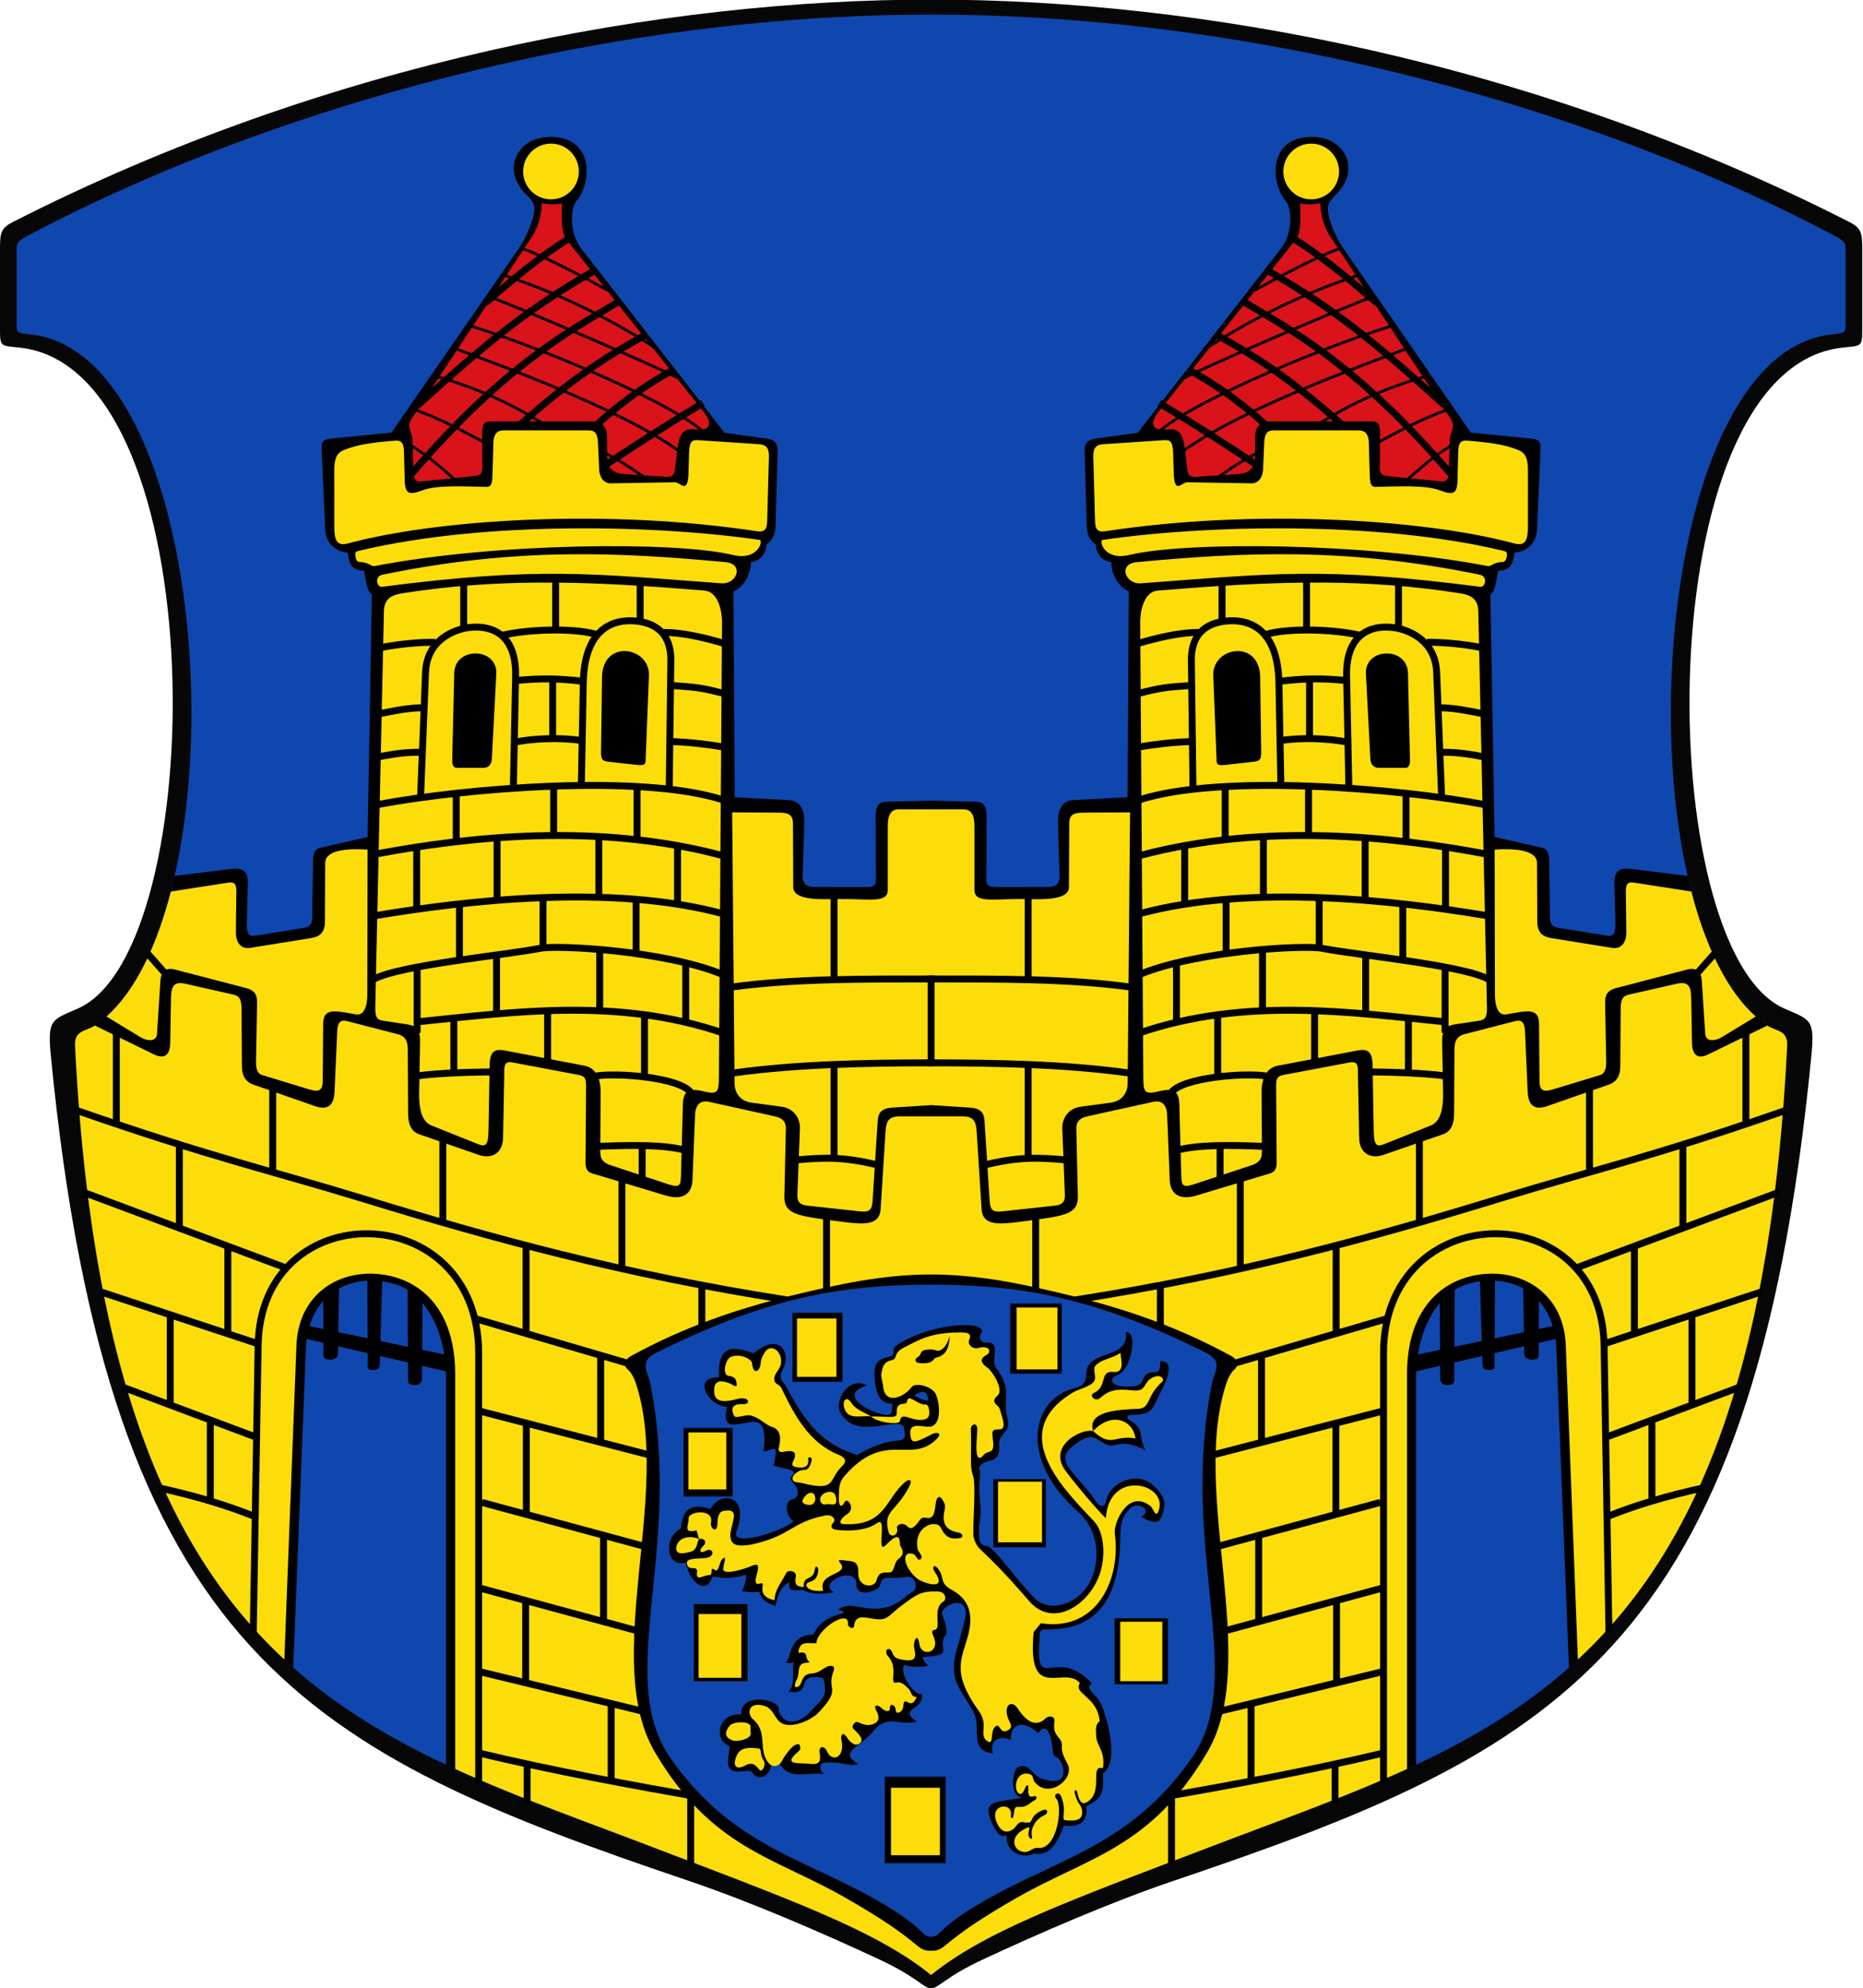 <svg xmlns="http://www.w3.org/2000/svg" width="672" height="717"><path style="fill:#000;fill-opacity:.972;stroke:none;stroke-width:1px;stroke-linecap:butt;stroke-linejoin:miter;stroke-opacity:1" d="M335.86-.148c-96.665 0-217.531 22.282-331.21 80.199C.537 82.147 0 83.753 0 89.31v30.253c0 5.914.813 5.003 7.758 5.87 69.73 8.697 68.16 217.035 20.412 238.222-9.371 4.159-11.135 3.643-9.842 16.95 21.058 216.618 93.527 251.434 230.203 297.683 22.68 7.674 48.779 19.056 68.45 28.217C331.09 713.077 333.102 717 335.858 717c2.757 0 4.767-3.923 18.877-10.494 19.671-9.161 45.77-20.543 68.45-28.217 136.676-46.249 209.144-81.065 230.203-297.684 1.293-13.306-.47-12.79-9.842-16.949-47.747-21.187-49.319-229.525 20.412-238.222 6.945-.867 7.758.044 7.758-5.87V89.311c0-5.558-.537-7.164-4.65-9.26C553.387 22.134 432.522-.15 335.858-.15Z"/><path style="fill:#0f47af;fill-opacity:1;stroke:none;stroke-width:1px;stroke-linecap:butt;stroke-linejoin:miter;stroke-opacity:1" d="M335.86 5.265C214.5 5.265 93.613 40.608 9.854 85.083c-2.51 1.334-3.85 2.234-3.85 4.248v25.903c0 4.68-.412 4.828 4.64 5.316 68.432 6.612 77.285 213.296 23.584 249.272-3.163 2.118-7.44 1.588-7.153 7.345 11.268 225.885 100.96 247.978 205.817 287.97 52.616 20.069 83.311 31.103 102.966 47.079 19.655-15.976 50.353-27.01 102.97-47.078 104.856-39.993 194.548-62.086 205.816-287.97.287-5.758-3.99-5.228-7.153-7.346-53.7-35.976-44.849-242.66 23.584-249.272 5.052-.488 4.639-.636 4.639-5.316V89.33c0-2.014-1.338-2.914-3.85-4.248C578.106 40.608 457.22 5.265 335.86 5.265z"/><path style="fill:#000;fill-opacity:1;stroke:none;stroke-width:1px;stroke-linecap:butt;stroke-linejoin:miter;stroke-opacity:1" d="M198.59 49.367c-10.01-.025-14.7 7.691-12.899 13.982 1.614 5.636 5.2 7.146 6.618 9.815 1.837 3.457-2.542 12.712-5.336 16.668l-45.782 66.18-22.02 2.181c-3.388.336-3.253 1.768-3.08 5.647l1.243 27.69c.543 4.736 4.07 7.518 8.088 7.753.587 3.85 1.071 6.368 5.9 6.523.628 3.417 1.166 7.732 2.805 8.555l-1.523 87.47-17.08 3.87c-1.823.413-2.558 1.905-2.594 4.24l-.328 21.28c-.042 2.658-1.502 3.15-3.235 3.427l-17.275 2.766c-1.742.279-3.189.024-3.07-4.559l.365-14.13c.074-2.889-.319-6.082-5.887-5.395l-20.514 2.53c-5.63 24.89-15.196 44.876-28.76 53.962-3.162 2.119-7.439 1.589-7.152 7.346 11.268 225.885 100.96 247.977 205.817 287.97 52.616 20.068 83.311 31.102 102.966 47.079l.004-423.495-15.529.38c-2.418.058-4.52.057-4.488 5.913l.119 22.418c.01 2.037-1.172 2.45-3.828 2.446l-17.186-.022c-2.269 0-5.542.262-5.414-4.039l.569-19.002c.127-4.266-1.1-8.05-5.672-8.295l-19.422-1.04-.445-74.21c4.241-1.837 6.417-7.122 6.265-10.478 3.448-.724 5.334-2.738 5.674-6.469 1.66-1.172 3.119-2.776 3.238-7.004l.74-26.156c.125-4.387-1.808-4.715-5.378-5.203l-13.752-1.883-51.801-66.613c-4.077-5.243-3.956-14.107-1.666-16.86 5.775-6.943 6.326-23.199-9.295-23.238zM335.86 288.722l.002 423.495c19.655-15.977 50.35-27.01 102.967-47.079 104.857-39.993 194.55-62.085 205.817-287.97.287-5.757-3.99-5.227-7.153-7.346-13.563-9.086-23.13-29.071-28.76-53.963l-20.511-2.53c-5.568-.686-5.964 2.507-5.889 5.395l.367 14.131c.119 4.583-1.328 4.838-3.07 4.559l-17.275-2.766c-1.733-.277-3.194-.769-3.235-3.428l-.33-21.279c-.036-2.335-.769-3.827-2.592-4.24l-17.08-3.87-1.523-87.47c1.64-.823 2.175-5.138 2.803-8.555 4.828-.155 5.313-2.673 5.9-6.523 4.019-.235 7.547-3.017 8.09-7.754l1.242-27.69c.174-3.878.309-5.31-3.08-5.646l-22.022-2.182-45.78-66.18c-2.795-3.955-7.173-13.21-5.335-16.667 1.418-2.669 5.001-4.179 6.615-9.815 1.802-6.29-2.888-14.007-12.898-13.982-15.62.04-15.068 16.295-9.293 23.238 2.29 2.753 2.409 11.617-1.668 16.86l-51.8 66.613-13.753 1.883c-3.57.488-5.503.816-5.379 5.203l.74 26.156c.12 4.228 1.578 5.832 3.239 7.004.34 3.731 2.226 5.745 5.674 6.469-.152 3.356 2.024 8.641 6.265 10.478l-.443 74.21-19.424 1.04c-4.572.246-5.797 4.029-5.67 8.295l.569 19.002c.128 4.3-3.145 4.04-5.414 4.04l-17.186.02c-2.656.004-3.839-.408-3.828-2.445l.119-22.418c.031-5.856-2.07-5.855-4.488-5.914z"/><path style="fill:#fcdd09;fill-opacity:1;stroke:none;stroke-width:1px;stroke-linecap:butt;stroke-linejoin:miter;stroke-opacity:1" d="M324.124 291.843c-3.942 0-3.895 4.371-3.895 6.902v22.125c0 4.947-6.585 3.226-17.3 3.33-5.9.058-16.756.833-16.801-4.285l-.098-22.877c-.012-2.765-1.023-3.968-4.838-3.992l-17.093-.105.87 97.761c.038 4.24 2.93 6.5 5.962 6.909l11.03 1.486c4.468.602 6.715 4.311 6.579 7.853l-.887 23.012c-.078 2.035-.345 4.376 3.469 4.791l19.355 2.11c3.385.368 4.085-.976 4.252-3.594l1.866-29.086c.2-3.12 1.537-4.54 5.447-4.787l13.818-.873 13.817.873c3.91.247 5.249 1.666 5.449 4.787l1.863 29.086c.168 2.618.867 3.962 4.252 3.594l19.358-2.11c3.813-.415 3.545-2.756 3.466-4.79l-.886-23.013c-.137-3.542 2.11-7.251 6.578-7.853l11.031-1.486c3.031-.409 5.923-2.67 5.96-6.909l.872-97.761-17.094.105c-3.814.024-4.826 1.227-4.838 3.992l-.097 22.877c-.046 5.118-10.9 4.343-16.801 4.285-10.716-.104-17.299 1.617-17.299-3.33v-22.125c0-2.53.048-6.902-3.894-6.902H335.86zM38.41 366.57l12.078 7.339c3.104 1.886 5.965 1.482 6.123-.936l1.265-19.388c.22-3.373 2.088-4.78 5.172-3.977l25.742 6.703c3.532.92 3.994 2.967 3.95 5.39l-.387 21.01c-.041 2.24.304 4.387 2.22 4.97l17.23 5.238c3.466 1.053 4.576.017 4.601-3.04l.168-20.769c.05-6.178 5.138-4.38 11.847-3.316 3.52.558 4.057-4.43 4.063-6.971l.11-52.45c-5.987-.368-15.258-.293-15.284 4.834l-.105 21.21c-.021 4.13-2.15 5.405-5.131 5.885l-21.77 3.503c-3.22.519-5.267-1.618-5.219-5.822l.168-14.539c.033-2.812-.885-3.47-2.71-3.187l-20.909 3.236c-5.096 19.703-12.828 35.816-23.223 45.076z"/><path style="fill:#0f47af;fill-opacity:1;stroke:none;stroke-width:1px;stroke-linecap:butt;stroke-linejoin:miter;stroke-opacity:1" d="M160.906 636.362V496.876c0-16.419-7.128-30.657-19.017-33.978-14.903-4.162-30.759 3.228-31.563 23.548l-4.551 114.89c16.603 14.684 35.186 25.648 55.13 35.026z"/><path style="fill:#000;fill-opacity:1;stroke:none;stroke-width:1px;stroke-linecap:butt;stroke-linejoin:miter;stroke-opacity:1" d="m137.915 460.954-5.43.209.118 21.447-10.572-2.223.265-17.52-5.703 4.446.057 11.946-6.242-1.313-.87 4.639 7.135 1.658.018 3.947c.007 1.42.1 2.137 2.61 2.078 1.294-.03 2.589-.693 2.609-1.98l.043-2.818 10.677 2.482.022 3.793c.008 1.419-.308 2.408 2.199 2.283 1.978-.098 2.092-.969 2.13-2.256l.085-2.789 10.084 2.344.035 6.166c.008 1.419.39 1.92 2.512 1.98 1.537.044 2.505-.984 2.513-2.271l.032-4.691 9.683 2.251v-5.992l-9.644-2.027.123-18.633-5.412-4.35.125 21.899-9.887-2.078z"/><path style="fill:none;stroke:#000;stroke-width:2.5;stroke-linecap:square;stroke-linejoin:miter;stroke-miterlimit:4;stroke-dasharray:none;stroke-opacity:1" d="M335.86 383.266c-23.464.016-48.158.49-70.66 3.575M335.86 353.025c-23.464.016-49.22-.187-71.723 2.898"/><path style="fill:none;stroke:#000;stroke-width:2.5;stroke-linecap:butt;stroke-linejoin:miter;stroke-miterlimit:4;stroke-dasharray:none;stroke-opacity:1" d="M335.86 353.025v30.241M300.85 322.407v30.545M300.85 383.882v34.121M287.382 418.262c9.92-.872 16.964-1.223 29.962 2.03M53.188 343.79l6.67 7.538"/><path style="fill:#fcdd09;fill-opacity:1;stroke:none;stroke-width:1px;stroke-linecap:butt;stroke-linejoin:miter;stroke-opacity:1" d="m633.31 366.57-12.079 7.339c-3.104 1.886-5.965 1.482-6.123-.936l-1.265-19.388c-.22-3.373-2.088-4.78-5.172-3.977l-25.743 6.703c-3.53.92-3.993 2.967-3.949 5.39l.387 21.01c.041 2.24-.305 4.387-2.22 4.97l-17.231 5.238c-3.466 1.053-4.576.017-4.6-3.04l-.168-20.769c-.05-6.178-5.138-4.38-11.847-3.316-3.521.558-4.058-4.43-4.063-6.971l-.11-52.45c5.987-.368 15.258-.293 15.284 4.834l.105 21.21c.02 4.13 2.15 5.405 5.131 5.885l21.77 3.503c3.22.519 5.267-1.618 5.219-5.822l-.168-14.539c-.033-2.812.885-3.47 2.71-3.187l20.909 3.236c5.095 19.703 12.827 35.816 23.222 45.076z"/><path style="fill:none;stroke:#000;stroke-width:2.5;stroke-linecap:square;stroke-linejoin:miter;stroke-miterlimit:4;stroke-dasharray:none;stroke-opacity:1" d="M335.86 383.266c23.462.016 48.156.49 70.658 3.575M335.86 353.025c23.462.016 49.22-.187 71.722 2.898"/><path style="fill:none;stroke:#000;stroke-width:2.5;stroke-linecap:butt;stroke-linejoin:miter;stroke-miterlimit:4;stroke-dasharray:none;stroke-opacity:1" d="M370.869 322.407v30.545M370.869 383.882v34.121M384.337 418.262c-9.921-.872-16.965-1.223-29.963 2.03M618.53 343.79l-6.669 7.538"/><path style="fill:#0f47af;fill-opacity:1;stroke:none;stroke-width:1px;stroke-linecap:butt;stroke-linejoin:miter;stroke-opacity:1" d="M510.813 636.362V496.876c0-16.419 7.128-30.657 19.017-33.978 14.902-4.162 30.758 3.228 31.563 23.548l4.551 114.89c-16.603 14.684-35.186 25.648-55.13 35.026z"/><path style="fill:#000;fill-opacity:1;stroke:none;stroke-width:1px;stroke-linecap:butt;stroke-linejoin:miter;stroke-opacity:1" d="m533.803 460.954 5.43.209-.117 21.447 10.572-2.223-.266-17.52 5.704 4.446-.057 11.946 6.242-1.313.869 4.639-7.135 1.658-.018 3.947c-.01 1.42-.1 2.137-2.61 2.078-1.294-.03-2.589-.693-2.609-1.98l-.043-2.818-10.677 2.482-.022 3.793c-.01 1.419.308 2.408-2.2 2.283-1.978-.098-2.091-.969-2.13-2.256l-.084-2.789-10.084 2.344-.035 6.166c-.01 1.419-.39 1.92-2.512 1.98-1.537.044-2.505-.984-2.514-2.271l-.03-4.691-9.684 2.251v-5.992l9.644-2.027-.123-18.633 5.412-4.35-.125 21.899 9.887-2.078z"/><path style="fill:#fcdd09;fill-opacity:1;stroke:none;stroke-width:1px;stroke-linecap:butt;stroke-linejoin:miter;stroke-opacity:1" d="M65.197 354.52c-3.512-.099-3.473 2.95-3.545 7.086l-.25 14.418c-.055 3.157-1.13 6.51-5.924 4.17l-21.25-10.373c-3.163 2.119-7.44 1.589-7.152 7.346 6.015 120.595 34.387 183.096 75.482 221.254l4.375-113.391c.745-17.737 14.365-26.75 28.955-25.643 15.231 1.156 28.3 12.24 28.3 36.122v142.386c21.61 9.906 44.759 18.11 68.704 27.242 52.616 20.069 83.312 31.102 102.967 47.079 19.655-15.977 50.35-27.01 102.967-47.079 23.945-9.132 47.095-17.336 68.705-27.242V495.51c0-23.882 13.068-34.966 28.299-36.122 14.59-1.106 28.21 7.906 28.955 25.643l4.375 113.39c41.095-38.157 69.467-100.658 75.482-221.253.287-5.757-3.99-5.227-7.152-7.346l-21.25 10.373c-4.794 2.34-5.869-1.013-5.924-4.17l-.25-14.418c-.072-4.135-.033-7.185-3.545-7.086a9.088 9.088 0 0 0-1.732.24l-17.063 3.86c-2.378.538-3.106 1.523-3.133 5.572l-.136 20.16c-.018 2.674-.633 5.55-4.2 6.793l-22.13 7.719c-5.24 1.828-6.894-1.005-7.078-5.135l-.971-21.761c-.154-3.464-1.263-4.34-3.682-3.715l-17.96 4.64c-2.433.629-3.78 1.853-3.802 5.68l-.127 22.852c-.026 4.783-1.614 6.776-4.1 7.636l-21.386 7.403c-4.797 1.66-8.657-.732-8.762-6.17l-.433-22.479c-.056-2.87.394-5.325-3.03-4.68l-23.267 4.39c-2.543.479-3.235 1.006-3.213 4.103l.191 27.336c.027 3.857-1.626 3.945-4.062 4.677l-24.72 7.43c-6.717 2.019-9.608-.888-9.796-5.621l-.93-23.436c-.173-4.39-2.697-5.2-4.894-4.716l-23.68 5.22c-3.73.823-4.22 2.588-4.17 4.819l.534 23.937c.141 6.347-4.073 7.107-17.38 8.854-10.12 1.328-16.916 2.545-17.343-4.172l-1.633-25.678c-.318-5.002-.229-7.682-5.297-7.717h-22.554c-5.068.035-4.98 2.715-5.297 7.717l-1.633 25.678c-.427 6.717-7.223 5.5-17.344 4.172-13.305-1.747-17.52-2.507-17.379-8.854l.534-23.937c.05-2.23-.44-3.996-4.17-4.819l-23.68-5.22c-2.197-.485-4.72.326-4.895 4.716l-.93 23.436c-.187 4.733-3.078 7.64-9.794 5.621l-24.72-7.43c-2.436-.732-4.09-.82-4.063-4.677l.191-27.336c.022-3.097-.67-3.624-3.213-4.104l-23.267-4.388c-3.424-.646-2.974 1.81-3.03 4.68l-.433 22.478c-.105 5.438-3.965 7.83-8.762 6.17l-21.387-7.403c-2.485-.86-4.073-2.853-4.1-7.636l-.126-22.852c-.021-3.827-1.369-5.051-3.801-5.68l-17.961-4.64c-2.419-.625-3.527.251-3.682 3.715l-.97 21.761c-.184 4.13-1.838 6.963-7.079 5.135l-22.13-7.719c-3.567-1.244-4.181-4.119-4.2-6.793l-.136-20.16c-.027-4.049-.755-5.034-3.133-5.572l-17.063-3.86a9.088 9.088 0 0 0-1.732-.24z"/><path style="fill:none;stroke:#000;stroke-width:2.5;stroke-linecap:butt;stroke-linejoin:miter;stroke-miterlimit:4;stroke-dasharray:none;stroke-opacity:1" d="M27.497 400.374c48.263 16.857 70.682 21.84 102.847 31.701 47.748 14.64 94.078 27.382 153.461 36.688M29.968 429.908l73.577 27.45M36.08 465.767l56.543 18.654M91.673 517.995l-47.432-17.77M91.468 546.7c-10.165-4.058-21.184-7.324-34.241-10.183M171.568 475.553l71.489 20.913M172.886 508.82l74.633 19.274M173.823 541.78l68.208 18.452M173.517 572.791l69.028 18.727M173.277 602.88l73.812 17.906M172.593 632.131c26.582 6.36 54.402 11.483 82.424 16.403M82.185 449.336v31.606M64.69 412.8v30.108M61.41 473.943v32.572M75.854 512.089v29.19M41.958 372.395v32.842M98.37 392.222v30.108M159.736 410.394V440.5M224.33 424.823v32.432M298.14 439.239v30.108M189.76 449.167v31.557M253.166 463.278v30.108M216.676 488.589v31.475M189.857 513.055v32.718M217.7 553.587v31.268M189.61 576.822v30.108M220.448 614.445v27.853M249.14 647.422v24.889M190.147 635.903v14.353"/><path style="fill:none;stroke:#000;stroke-width:2.5;stroke-linecap:butt;stroke-linejoin:miter;stroke-miterlimit:4;stroke-dasharray:none;stroke-opacity:1" d="m91.36 588.429 1.75-103.267c.925-54.587 79.551-53.69 79.551 2.83v155.407M644.22 400.374c-48.262 16.857-70.682 21.84-102.846 31.701-47.749 14.64-94.08 27.382-153.462 36.688M641.75 429.908l-73.578 27.45M635.637 465.767l-56.543 18.654M580.045 517.995l47.43-17.77M580.25 546.7c10.164-4.058 21.183-7.324 34.24-10.183M500.15 475.553l-71.49 20.913M498.831 508.82 424.2 528.095M497.894 541.78l-68.208 18.452M498.2 572.791l-69.028 18.727M498.44 602.88l-73.812 17.906M499.124 632.131c-26.582 6.36-54.402 11.483-82.424 16.403M589.533 449.336v31.606M607.027 412.8v30.108M610.308 473.943v32.572M595.864 512.089v29.19M629.76 372.395v32.842M573.347 392.222v30.108M511.982 410.394V440.5M447.387 424.823v32.432M373.578 439.239v30.108M481.957 449.167v31.557M418.551 463.278v30.108M455.042 488.589v31.475M481.86 513.055v32.718M454.017 553.587v31.268M482.106 576.822v30.108M451.269 614.445v27.853M422.578 647.422v24.889M481.57 635.903v14.353"/><path style="fill:none;stroke:#000;stroke-width:2.5;stroke-linecap:butt;stroke-linejoin:miter;stroke-miterlimit:4;stroke-dasharray:none;stroke-opacity:1" d="m580.357 588.429-1.75-103.267c-.925-54.587-79.551-53.69-79.551 2.83v155.407"/><path style="fill:#fcdd09;fill-opacity:1;stroke:none;stroke-width:1px;stroke-linecap:butt;stroke-linejoin:miter;stroke-opacity:1" d="M193.995 210.084c-15.932.117-32.23 1.193-49.092 3.898-3.44.552-6.323 1.8-6.424 6.424l-3.111 142.754c-.085 3.908.823 4.618 2.763 4.912l6.38.967c4.485.68 7.112.579 7.003 6.719l-.322 18.244c-.127 7.163 1.478 10.68 4.51 11.893l15.72 6.287c3.208 1.283 4.674 1.988 4.784-4.373l.41-23.786c.111-6.452 3.268-5.627 6.97-4.92l27.202 5.194c3.98.76 5.811 4.242 5.878 9.432l-.136 20.64c-.016 2.351-.114 4.553 3.69 5.809l20.913 6.904c4.41 1.456 4.375.038 4.512-3.555l.682-25.355c.13-4.825 2.214-5.92 7.656-4.58 5.214 1.284 5.293-.14 5.33-5.467l1.127-163.373c.035-5.052-1.577-11.405-6.38-11.793-19.704-1.59-39.582-3.025-60.065-2.875zm31.056 24.695c4.517-.113 9.252 3.287 9.031 8.883l-1.162 29.512c-.083 2.11.24 3.048-3.248 2.656l-10.332-1.162c-2.569-.289-2.58-1.353-2.535-4.629l.358-25.848c.089-6.476 3.903-9.312 7.888-9.412zm-61.203 7.948c.226-9.718 15.672-9.274 15.174.265l-1.608 30.747c-.115 2.193-1.461 3.16-3.075 3.16h-9.68c-1.008 0-1.574-1.266-1.547-2.407z"/><path style="fill:none;stroke:#000;stroke-width:2.5;stroke-linecap:butt;stroke-linejoin:miter;stroke-miterlimit:4;stroke-dasharray:none;stroke-opacity:1" d="M136.019 307.888c32.693-6.08 79.055-11.398 124.323.566M135.144 330.229c32.983-5.5 85.048-11.591 125.387-.787M134.812 353.102c9.475-5.115 48.463-8.8 59.837-11.107 6.466-1.31 44.753.785 65.66 9.26M150.555 368.48c33.756-3.373 71.903-9.078 110.309 4.046M136.518 290.083c30.796-5.774 94.542-11.194 124.249-1.646M136.25 272.986c7.08-1.4 10.94-1.773 16.013-1.699M136.6 257.42c7.08-1.4 11.487-2.252 16.56-2.178M137.397 233.518c7.08-1.399 14.516-1.966 19.59-1.892M150.507 387.99c7.564-1.11 22.539-1.484 27.612-1.41M214.582 388.095c7.08-1.4 30.896.277 34.808 6.092M215.625 413.387c12.958-.511 24.13-.611 31.733 1.445M241.715 267.397c7.627.242 13.263 1.03 19.362 1.992M242.377 247.212c8.627.582 10.94.837 18.623 2.844M238.776 228.1c7.148-.238 16.27 2.122 22.369 3.905M185.448 267.655c7.08-1.4 16.352-1.773 24.277-.636M186.219 245.39c8.925-.852 15.245-.747 23.872.284M181.165 229.095c9.206-2.172 25.598-2.765 33.91-.323M195.874 341.763v-18.231M229.446 343.795v-19.599M165.718 346.035v-20.02M150.303 327.734V305.4M179.298 324.529v-22.581M215.998 323.47v-21.923M244.395 326.172v-21.373M150.47 372.448v-23.904M179.105 365.559v-21.18M216.324 364.64v-22.196M247.353 368.467v-21.239M232.481 388.238V365.7M197.53 382.683v-18.232M163.698 386.715v-19.872M231.633 425.057v-12.08M164.558 303.458v-17.555M199.716 301.216v-17.822M229.788 302.856v-19.325M199.354 266.343v-21.808M200.42 227.148V209.6M167.264 226.569v-16.25M230.911 224.448v-14.404"/><path style="fill:none;stroke:#000;stroke-width:2.5;stroke-linecap:butt;stroke-linejoin:miter;stroke-miterlimit:4;stroke-dasharray:none;stroke-opacity:1" d="m151.703 287.51 1.801-45.061c.466-11.656 10.264-15.535 15.873-16.181 7.702-.888 16.928 2.155 16.612 17.586l-.817 39.959M209.696 283.161l.705-36.95c.373-19.534 10.711-22.586 17.465-22.36 7.158.24 14.254 3.42 14.115 14.427l-.583 46.079"/><path style="fill:#fcdd09;fill-opacity:1;stroke:none;stroke-width:1px;stroke-linecap:butt;stroke-linejoin:miter;stroke-opacity:1" d="M137.9 207.262c-2.888.597-2.023 4.591-.115 4.344 56.665-7.321 75.27-4.748 122.364-1.256 5.703.423 8.397-7 1.547-7.636-37.545-3.486-74.974-5.545-123.796 4.548z"/><path style="fill:#fcdd09;fill-opacity:1;stroke:none;stroke-width:1px;stroke-linecap:butt;stroke-linejoin:miter;stroke-opacity:1" d="M129.868 198.536c-1.035.247-1.85.338-1.72 1.607.14 1.383.558 2.445 1.406 2.479 3.748.15 4.27 1.758 5.508 1.518 43.78-8.484 108.847-8.964 129.282-4.02 9.092 2.199 11.077-5.217 9.627-5.428-36.903-5.383-98.932-6.93-144.103 3.844z"/><path style="fill:#fcdd09;fill-opacity:1;stroke:none;stroke-width:1px;stroke-linecap:butt;stroke-linejoin:miter;stroke-opacity:1" d="M120.58 189.956c0 4.914.94 7.094 5.026 5.992 32.61-8.792 93.912-12.546 147.376-4.383 3.546.541 3.687-1.537 3.759-4.17l.613-22.57c.077-2.82-.667-4.452-3.48-4.639l-21.844-1.45c-2.215-.146-3.354.118-3.48 4.64l-.193 6.96c-.23 8.323-2.847 3.54-4.929 3.575l-23.197.387c-2.313.039-3.981-2.045-4.108-4.978l-.414-9.604c-.143-3.31-1.092-4.51-3.28-4.51h-30.892c-2.382 0-3.482 1.646-3.554 4.168l-.342 11.824c-.078 2.704-.26 4.41-2.119 4.374-7.874-.152-17.86-.751-23.1 1.23-4.738 1.792-6.176 1.35-6.425-3.007l-.273-10.525c-.072-2.763-.369-4.594-3.144-4.374-7.613.603-13.567 1.321-18.59 3.417-1.71.714-3.419 1.95-3.417 7.108zM477.724 210.084c15.931.117 32.229 1.193 49.092 3.898 3.44.552 6.323 1.8 6.424 6.424l3.111 142.754c.085 3.908-.823 4.618-2.764 4.912l-6.379.967c-4.485.68-7.112.579-7.003 6.719l.322 18.244c.127 7.163-1.478 10.68-4.51 11.893l-15.72 6.287c-3.208 1.283-4.674 1.988-4.784-4.373l-.41-23.786c-.111-6.452-3.269-5.627-6.97-4.92l-27.202 5.194c-3.98.76-5.811 4.242-5.879 9.432l.137 20.64c.016 2.351.114 4.553-3.69 5.809l-20.914 6.904c-4.41 1.456-4.375.038-4.511-3.555l-.682-25.355c-.13-4.825-2.214-5.92-7.656-4.58-5.214 1.284-5.294-.14-5.33-5.467l-1.127-163.373c-.035-5.052 1.576-11.405 6.38-11.793 19.704-1.59 39.582-3.025 60.065-2.875zm-31.057 24.695c-4.516-.113-9.251 3.287-9.03 8.883l1.161 29.512c.083 2.11-.239 3.048 3.248 2.656l10.332-1.162c2.57-.289 2.58-1.353 2.536-4.629l-.358-25.848c-.089-6.476-3.904-9.312-7.889-9.412zm61.203 7.948c-.225-9.718-15.672-9.274-15.173.265l1.608 30.747c.114 2.193 1.461 3.16 3.075 3.16h9.68c1.007 0 1.573-1.266 1.547-2.407z"/><path style="fill:none;stroke:#000;stroke-width:2.5;stroke-linecap:butt;stroke-linejoin:miter;stroke-miterlimit:4;stroke-dasharray:none;stroke-opacity:1" d="M535.7 307.888c-32.693-6.08-79.055-11.398-124.324.566M536.575 330.229c-32.983-5.5-85.048-11.591-125.387-.787M536.906 353.102c-9.474-5.115-48.462-8.8-59.836-11.107-6.466-1.31-44.753.785-65.66 9.26M521.164 368.48c-33.756-3.373-71.903-9.078-110.309 4.046M535.201 290.083c-30.796-5.774-94.542-11.194-124.25-1.646M535.469 272.986c-7.08-1.4-10.94-1.773-16.013-1.699M535.118 257.42c-7.08-1.4-11.486-2.252-16.56-2.178M534.321 233.518c-7.08-1.399-14.516-1.966-19.589-1.892M521.212 387.99c-7.564-1.11-22.539-1.484-27.612-1.41M457.137 388.095c-7.08-1.4-30.897.277-34.808 6.092M456.094 413.387c-12.958-.511-24.13-.611-31.733 1.445M430.004 267.397c-7.627.242-13.264 1.03-19.362 1.992M429.342 247.212c-8.627.582-10.94.837-18.623 2.844M432.943 228.1c-7.149-.238-16.27 2.122-22.37 3.905M486.271 267.655c-7.08-1.4-16.352-1.773-24.277-.636M485.5 245.39c-8.926-.852-15.246-.747-23.873.284M490.554 229.095c-9.207-2.172-25.599-2.765-33.91-.323M475.845 341.763v-18.231M442.272 343.795v-19.599M506 346.035v-20.02M521.416 327.734V305.4M492.42 324.529v-22.581M455.721 323.47v-21.923M427.324 326.172v-21.373M521.249 372.448v-23.904M492.614 365.559v-21.18M455.395 364.64v-22.196M424.366 368.467v-21.239M439.238 388.238V365.7M474.19 382.683v-18.232M508.02 386.715v-19.872M440.085 425.057v-12.08M507.16 303.458v-17.555M472.002 301.216v-17.822M441.93 302.856v-19.325M472.365 266.343v-21.808M471.3 227.148V209.6M504.454 226.569v-16.25M440.807 224.448v-14.404"/><path style="fill:none;stroke:#000;stroke-width:2.5;stroke-linecap:butt;stroke-linejoin:miter;stroke-miterlimit:4;stroke-dasharray:none;stroke-opacity:1" d="m520.016 287.51-1.802-45.061c-.465-11.656-10.263-15.535-15.872-16.181-7.702-.888-16.928 2.155-16.613 17.586l.818 39.959M462.023 283.161l-.706-36.95c-.373-19.534-10.71-22.586-17.464-22.36-7.158.24-14.254 3.42-14.115 14.427l.582 46.079"/><path style="fill:#fcdd09;fill-opacity:1;stroke:none;stroke-width:1px;stroke-linecap:butt;stroke-linejoin:miter;stroke-opacity:1" d="M533.819 207.262c2.887.597 2.023 4.591.115 4.344-56.665-7.321-75.27-4.748-122.364-1.256-5.703.423-8.397-7-1.547-7.636 37.544-3.486 74.974-5.545 123.796 4.548z"/><path style="fill:#fcdd09;fill-opacity:1;stroke:none;stroke-width:1px;stroke-linecap:butt;stroke-linejoin:miter;stroke-opacity:1" d="M541.851 198.536c1.035.247 1.849.338 1.72 1.607-.14 1.383-.558 2.445-1.406 2.479-3.748.15-4.27 1.758-5.508 1.518-43.781-8.484-108.847-8.964-129.282-4.02-9.093 2.199-11.077-5.217-9.627-5.428 36.903-5.383 98.932-6.93 144.103 3.844z"/><path style="fill:#fcdd09;fill-opacity:1;stroke:none;stroke-width:1px;stroke-linecap:butt;stroke-linejoin:miter;stroke-opacity:1" d="M551.138 189.956c0 4.914-.94 7.094-5.026 5.992-32.61-8.792-93.911-12.546-147.375-4.383-3.546.541-3.688-1.537-3.76-4.17l-.612-22.57c-.077-2.82.666-4.452 3.48-4.639l21.843-1.45c2.216-.146 3.354.118 3.48 4.64l.193 6.96c.232 8.323 2.848 3.54 4.93 3.575l23.197.387c2.313.039 3.981-2.045 4.108-4.978l.414-9.604c.142-3.31 1.091-4.51 3.28-4.51h30.892c2.382 0 3.481 1.646 3.554 4.168l.342 11.824c.078 2.704.26 4.41 2.119 4.374 7.874-.152 17.86-.751 23.1 1.23 4.738 1.792 6.175 1.35 6.425-3.007l.273-10.525c.072-2.763.369-4.594 3.144-4.374 7.613.603 13.567 1.321 18.59 3.417 1.71.714 3.419 1.95 3.417 7.108z"/><path style="fill:#da121a;fill-opacity:1;stroke:none;stroke-width:1px;stroke-linecap:butt;stroke-linejoin:miter;stroke-opacity:1" d="M202.752 73.347c-2.444.486-4.82.471-7.264-.117-.188 4.838-1.526 8.998-3.669 12.236l-43.302 65.425c-2.087 3.169.174 5.368.23 7.106l.409 12.521c.093 2.867 1.312 3.235 2.707 3.094l19.139-1.933c1.65-.167 3.008-.492 2.99-2.913l-.092-12.359c-.028-3.8.884-4.445 3.094-4.445h36.728c2.884 0 5.18 1.298 5.219 5.412l.068 7.076c.04 4.116 1.797 6.193 6.031 6.479l14.004.943c3.577.472 4.163-.488 4.447-2.9l.774-6.573c.736-6.261 2.282-8.089 6.572-7.539 5.365.688 6.253-2.218 3.092-6.185L204.6 86.768c-2.155-2.703-2.094-6.73-1.85-13.421z"/><circle style="fill:#fcdd09;fill-opacity:1;stroke:none;stroke-width:2.5;stroke-linecap:square;stroke-miterlimit:4;stroke-dasharray:none" cx="198.751" cy="61.838" r="10.047"/><path style="fill:none;stroke:#000;stroke-width:1px;stroke-linecap:butt;stroke-linejoin:miter;stroke-opacity:1" d="M174.77 159.597c-7.821-4.208-16.408-8.807-25.516-11.985M196.675 153.234c-10.625-6.624-22.015-12.48-38.855-17.398M164.296 173.144c-5.792-4.98-8.967-8.227-16.722-12.855M244.921 162.633c-21.336-15.36-65.329-31.123-80.432-36.85M253.643 155.67c-9.872-9.128-51.538-27.944-83.747-38.093M245.031 136.533c-7.821-4.207-58.92-26.166-68.027-29.344M235.736 125.051c-23.95-15.416-44.293-22.476-53.401-25.654M219.47 104.821c-7.821-4.207-22.15-12.087-31.257-15.265"/><path style="fill:none;stroke:#000;stroke-width:2.5;stroke-linecap:butt;stroke-linejoin:miter;stroke-miterlimit:4;stroke-dasharray:none;stroke-opacity:1" d="M223.16 108.785c-16.295 9.872-39.963 21.648-74.588 61.964M214.348 97.64c-23.449 13.544-36.682 24.076-64.154 48.928M205.455 85.848c-11.076 6.972-19.28 13.915-30.514 23.496M233.195 120.643c-16.296 8.712-28.655 17.589-45.495 32.388M243.15 133.209c-10.206 5.618-18.454 11.439-27.949 19.956M253.517 145.364c-16.296 9.872-21.1 13.107-34.846 22.108"/><path style="fill:none;stroke:#000;stroke-width:1px;stroke-linecap:butt;stroke-linejoin:miter;stroke-opacity:1" d="M231.93 171.766c-5.471-3.853-10.61-6.978-14.861-8.964"/><path style="fill:#da121a;fill-opacity:1;stroke:none;stroke-width:1px;stroke-linecap:butt;stroke-linejoin:miter;stroke-opacity:1" d="M468.966 73.347c2.444.486 4.82.471 7.264-.117.188 4.838 1.526 8.998 3.669 12.236L523.2 150.89c2.087 3.169-.174 5.368-.23 7.106l-.409 12.521c-.093 2.867-1.312 3.235-2.707 3.094l-19.138-1.933c-1.651-.167-3.009-.492-2.99-2.913l.091-12.359c.028-3.8-.884-4.445-3.093-4.445h-36.729c-2.884 0-5.18 1.298-5.219 5.412l-.068 7.076c-.04 4.116-1.797 6.193-6.031 6.479l-14.004.943c-3.577.472-4.163-.488-4.447-2.9l-.774-6.573c-.736-6.261-2.282-8.089-6.572-7.539-5.365.688-6.253-2.218-3.092-6.185l49.328-61.907c2.155-2.703 2.094-6.73 1.85-13.421z"/><circle style="fill:#fcdd09;fill-opacity:1;stroke:none;stroke-width:2.5;stroke-linecap:square;stroke-miterlimit:4;stroke-dasharray:none" cx="-472.967" cy="61.838" transform="scale(-1 1)" r="10.047"/><path style="fill:none;stroke:#000;stroke-width:1px;stroke-linecap:butt;stroke-linejoin:miter;stroke-opacity:1" d="M496.948 159.597c7.821-4.208 16.409-8.807 25.517-11.985M475.043 153.234c10.625-6.624 22.015-12.48 38.855-17.398M507.423 173.144c5.791-4.98 8.966-8.227 16.72-12.855M426.797 162.633c21.336-15.36 65.329-31.123 80.432-36.85M418.075 155.67c9.872-9.128 51.538-27.944 83.747-38.093M426.687 136.533c7.821-4.207 58.92-26.166 68.027-29.344M435.982 125.051c23.95-15.416 44.293-22.476 53.401-25.654M452.248 104.821c7.821-4.207 22.15-12.087 31.258-15.265"/><path style="fill:none;stroke:#000;stroke-width:2.5;stroke-linecap:butt;stroke-linejoin:miter;stroke-miterlimit:4;stroke-dasharray:none;stroke-opacity:1" d="M448.557 108.785c16.296 9.872 39.964 21.648 74.589 61.964M457.37 97.64c23.449 13.544 36.682 24.076 64.154 48.928M466.263 85.848c11.076 6.972 19.28 13.915 30.514 23.496M438.523 120.643c16.296 8.712 28.655 17.589 45.495 32.388M428.568 133.209c10.206 5.618 18.454 11.439 27.949 19.956M418.2 145.364c16.297 9.872 21.1 13.107 34.848 22.108"/><path style="fill:none;stroke:#000;stroke-width:1px;stroke-linecap:butt;stroke-linejoin:miter;stroke-opacity:1" d="M439.789 171.766c5.47-3.853 10.609-6.978 14.86-8.964"/><path style="fill:#000;fill-opacity:1;stroke:none;stroke-width:1px;stroke-linecap:butt;stroke-linejoin:miter;stroke-opacity:1" d="M335.86 459.585c-17.22 0-33.472 3.513-50.111 7.556-19.562 4.753-38.931 11.26-58.495 22.047-1.426.786-2.599 3.096-.918 4.543 1.316 1.132 2.353 3.114 2.915 4.777 13.356 39.566-12.548 100.214 6.982 133.344 20.359 34.537 42.53 37.605 68.371 52.3 28.871 16.42 25.246 19.315 31.256 19.315 6.01 0 2.385-2.896 31.256-19.314 25.841-14.696 48.012-17.764 68.37-52.301 19.53-33.13-6.373-93.778 6.983-133.344.562-1.663 1.599-3.645 2.914-4.777 1.682-1.447.509-3.757-.918-4.543-19.563-10.787-38.932-17.294-58.494-22.047-16.64-4.043-32.891-7.556-50.111-7.556z"/><path style="fill:#0f47af;fill-opacity:1;stroke:none;stroke-width:1px;stroke-linecap:butt;stroke-linejoin:miter;stroke-opacity:1" d="M335.86 463.257c-34.096 0-60.509 5.344-99.247 24.606-6.328 3.147-2.897 6.81-2.05 11.072 11.986 60.34-13.142 105.87 7.293 135.05 20.701 29.562 44.595 35.286 69.734 48.67 22.703 12.089 20.277 15.786 24.27 15.786 3.991 0 1.564-3.697 24.267-15.785 25.139-13.385 49.033-19.11 69.734-48.67 20.435-29.18-4.693-74.71 7.293-135.05.847-4.263 4.278-7.926-2.05-11.073-38.738-19.262-65.15-24.606-99.245-24.606z"/><path style="fill:#000;fill-opacity:1;stroke:none;stroke-width:1px;stroke-linecap:butt;stroke-linejoin:miter;stroke-opacity:1" d="M284.417 610.091c2.42-2.724 1.28-5.493 1.813-10.752-.84.453-1.76.505-2.781.047 2.165-1.467.922-9.865 10.013-9.967 3.934-9.133 15.766-6.68 8.791-9.027 4.784-3.069 8.167.298 15.127-.385 6.373-.625 8.925-4.44 12.134-6.246 1.653-.93.79-5.75-2.61-5.122-6.134 1.134-8.578-1.283-9.459 3.081-.379 1.877-8.544 4.867-8.518-.375.036-7.334-14.645-.32-8.111 2.802-3.807.76-7.561 1.006-11.112-.79-2.414-.042-5.902 1.142-4.928-2.773-2.974 1.28-4.348 4.515-5.01 8.621-2.167-1.129-4.693-1.182-5.9-5.191-1.957.28-4.042.179-6.257-.315.924-1.693 1.48-3.63 1.631-5.84-10.168 2.918-11.746-.884-12.563 1.427-1.965 5.555-7.802 1.812-9.325-5.812-7.016 1.983-8.296-8.926-1.797-12.268.905-9.34 5.96-8.353 10.72-7.13 3.955-6.708 14.203-5.043 9.394 8.17-2.184 5.998 16.46-.024 20.544-3.615-2.947-2.247-3.306-7.213-.485-7.932 2.579-.657 3.073-3.344-.192-6.663-1.384-1.406 1.66-2.35.661-3.296-1.102-1.043-3.107-1.024-7.199-2.217.632-2.036.809-3.866.786-5.252-.032-1.937-1.911.024-4.396.133.678-4.86.815-10.46-3.182-10.698-5.295-.045-12.232 4.663-9.938-5.478-6.088.399-13.222-10.656-2.943-10.572-.587-12.135 5.506-11.229 12.465-8.63 9.623-8.026 13.657.083 10.662 5.6-1.953 3.598-.063 4.49.861 5.905 5.717 10.565 11.63 20.983 25.904 25.13 4.421-2.58 8.983-4.595 13.918-5.123 4.794-.078 3.015-2.67 2.803-5.219-2.92-3.433-17.442 5.352-22.92-5.167-2.069-3.974 3.148-13.175 9.657-9.571-13.233 4.161 7.296 12.736 8.697 10.214 1.09-1.964-1.11-3.931 3.932-6.167 4.733-2.1 5.877 1.58 9.537 1.427-.542-7.016-6.314-.286-8.807.468-6.227 1.775-9.953.651-10.564-8.899-.346-5.412 1.523-6.358 4.619-7.246 4.144-.686.328-2.48 3.977-4.71 13.525-8.267 33.04-8.428 29.785-3.743-1.075 1.548.014 3.31 1.696 3.194 6.147-.424 1.442 6.203 3.772 9.245 6.198 8.092 2.028 10.817 4.169 18.521 1.232 4.432-3.257 5.21-3.07 8.684.436 8.1-4.026 4.783-6.772 7.924-.976 1.117-.014 1.262-.08 2.896-.058 1.456-.368 2.572-.324 6.43.021 1.92.558 5.02.517 7.526-.038 2.301-.655 4.01-.64 5.807.031 3.798-.209 6.164 2.86 6.344 2.448.144 11.793 13.78 17.61 19.165 5.252 4.863 15.541 1.99 19.775-6.61 3.607-7.324 3.08-18.255-4.504-24.9-21.096-18.484-17.445-40.646-1.043-44.612 3.599-.87 3.863-2.643 4.07-5.658.573-8.403 15.706-4.52 14.18-14.503 4.563-.632 2.11 13.801-3.144 15.583-3.145 1.067-2.118 3.748 2.075 4.023 8.601.563 6.26-2.522 8.514-4.398 2.167-1.805 5.245 1.318 4.994-4.75 5.887-.186 1.932 7.817-.116 11.697-2.665 5.051-2.155 7.707-10.478 7.712-1.515 0-1.64 1.214-.575 1.806 5.914 3.287 2.942 5.583 5.838 10.838-9.305-4.412-10.178-.767-13.515-1.78-3.27-.992-4.875-4.65-9.586-1.774-12.008 7.33-3.177 9.802 5.741 22.69 1.09 1.577 2.73 1.435 3.144-.683 1.303-6.65 9.352-9.428 13.929-7.63 3.536 1.39 7.88 6.156 7.062 9.747-1.037 4.553-1.595 7.5-8.279 3.487 4.482-2.449-1.54-5.849-4.22-2.827-2.056 2.317-3.133 3.863-3.298 8.295-.062 14.926-2.47 35.813-26.988 35.169-2.573-.068-2.083 1.723-2.223 3.673-1.46 20.212 5.825 1.712 18.96 15.834-3.18 1.819 1.889 3.738 3.522 7.985 3.386 8.807 5.452 20.981.458 24.41-.004 6.04.694 8.495-6.03 11.892.538 4.362-1.368 7.944-8.106 6.898-3.254 9.456-7.086 10.912-10.737 10.113-3.377 1.91-10.655.063-9.863-6.896-1.87 2.05-4.207-1.208-5.608-4.634-3.292-8.045 2.126-6.808 11.213-8.625-4.835-.564-3.587-10.123-1.468-11.014 4.058-1.706 5.042 3.02 8.165 4.043 10.407 3.81 8.634-4.432 6.685-6.71-1.185-1.386-2.163-1.047-2.29-2.455-.787-8.759-2.97-10.682-5.351-7.1-4.518-4.404-10.205-4.242-9.842 2.46-5.36-2.258-7.572 1.169-6.561 4.784-8.974-1.073-3.609-8.927-7.18-15.291-2.93-5.226-5.803-8.71-6.501-12.292-1.342-6.882 1.883-11.997 3.702-21.079 1.921-9.588-9.446-4.564-8.201-1.23 1.93 5.17 1.9 7.155.659 7.886-2.022 5.034 3.544 6.659-7.785 7.302.39 1.873 1.276 2.258 2 3.128-2.893.58-5.786.603-8.68-.273-1.815 3.832 4.347 11.66 6.458 10.396 1.007 5.952-8.915 5.156-1.915 10.067-4.75 1.106-7.428-.632-10.494.037-3.892.85-4.89 3.516-6.658 5-4.624 4.755-10.675 6.202-3.988 10.173-3.307 1.256-5.386-1.071-12.38-.39-1.553.152-1.822 2.853.269 4.09-6.517-1.001-12.198 2.485-16.126-3.652-.86.809-1.972.949-3.38.3.741 2.26-3.46 6.971-6.467 2.877-.8-1.088-2.376-.601-4.16-.489-5.715.36-4.979-3.003-4.012-9.051-6.197-2.195-4.163-12.332 4.183-11.49-.834-8.248 14.867-5.578 13.367-1.388 2.562 6.524 8.711 3.954 12.2-.37 2.802-3.472 6.126-4.134 3.891-11.397-10.991-2.053-2.947 6.215-12.474 4.99z"/><path style="fill:#fcdd09;fill-opacity:1;stroke:none;stroke-width:1px;stroke-linecap:butt;stroke-linejoin:miter;stroke-opacity:1" d="M347.008 480.49c-11.658-.087-15.636 2.835-20.877 5.412-3.994 1.964-2.325 3.986-4.264 4.531-1.947.548-3.336.808-3.98 5.002-.182 1.184.59 3.268.662 4.307.51 7.33 7.815 3.926 10.242.476 1.132-1.608 6.167-.7 8.277 1.762 1.578 1.84 3.137 10.995-.976 12.346-2.506.823-8.207-2.135-7.746 2.806.33 3.535 1.246 3.483 7.74.086 1.814-.948 4.134-.591 1.645 1.836-9.36 9.13-18.48-3.604-33.155 13.242-2.077 2.386-1.92 4.646-2.011 7.747-.095 3.216.904 3.953 2.152 1.507.862-1.69 4.179 2.42.725 4.56-1.614 1-3.588 3.354-1.25 3.487 15.4.876 14.99-9.107 22.423-15.271 1.343-1.114 2.614-.745 1.45 1.547-4.874 9.596-9.683 8.604-7.54 16.625.613 2.291 3.821 1.202 3.002-1.631-.237-.823 2-2.31 3.877-.36 1.426 1.481 2.935-.317 4.48-2.496 1.692-2.383 4.814 2.516 5.556-5.275.24-2.528 1.232-4.151 2.642-1.684.544.952 1.09 1.618.645 3.52-1.478 6.313 2.114 7.519 5.129 8.115 1.614.32 1.723 1.88.273 1.982-2.183.155-4.627.752-6.768-3.76-1.494-3.15-10.011-.708-8.337 7.792.27.916 2.031 2.528 1.168 3.426-1.3 1.35-1.537-1.537-2.877-1.786-4.625-1.208-3.061 5.267 1.587 8.955 1.753 1.39 11.408 4.91 6.188-2.613-1.054-1.518-.247-3.15 1.572-.576 2.078 2.938.182 4.788 4.576 7.17 9.056 4.909 7.126 13.18 5.05 19.56-2.482 7.627-3.497 12.536 4.841 24.248 3.622 5.088-.21 8.43 2.91 10.713 2.887 2.114.66-4.325 3.463-5.463 1.265-.513 1.372 3.432 4.387 1.434 2.233-1.48-.935-3.34-.78-6.982.103-2.408 2.227-3.388 4-.676 3.712 5.675 7.136 6.405 10.047 3.555 1.27-1.243 3.525-.76 3.213 1.162-.933 5.756 2.905 5.202 2.649 8.851-.152 2.17.835 4.12 2.072 6.424 2.764 5.15-6.541 12.818-11.828 6.594-.784-.923-.448-1.966-1.188-2.567-.843-.684-2.914-.915-4.16.266-3.319 3.146-.178 10.154 1.934 4.219.449-1.262 1.182-.97 1.094.137-.281 3.499.84 3.392 2.183 2.935.726-.247 1.086.979.309 1.361-2.048 1.008-2.761 2.594-5.55 2.569-1.877-.017-1.815-.32-2.284 3.074-.193 1.39-1.144 1.26-.95-.113.705-4.97-8.255-4.069-4.978 2.931 2.18 4.656 5.294 2.732 6.408 1.522.72-.781 1.406-2.282 3.063-1.953 4.75.94 1.028-1.783 6.91-4.303 1.835-.786 2.251.945.918 1.644-1.281.672-2.827 1.552-3.817 3.286-.909 1.593-1.276 2.8-.878 4.672.157.741-.342 1.007-.883.347-.668-.815-.404-1.939-.14-3.031.298-1.244-.673-.649-1.481-.244-6.42 3.211-3.87 8.492.058 8.412 1.587-.032 2.91-1.723 4.531-1.506 7.05.945 9.168-15.328 6.573-17.88-1.18-1.161.958-2.852 1.836-.677 2.167 5.373-.185 8.418 1.5 8.602 3.937.43 6.91-.065 5.873-4.272-.358-1.448-1.626-1.794-2.54-5.779-.224-.978.761-1.035.919-.242.658 3.32 1.605 4.93 3.625 3.72 6.118-3.662.649-13.655 5.7-12.177.891-6.394-2.242-7.833-2.45-11.61-.133-2.398-.313-4.215 1.238-5.28-.59-8.973-9.665-9.877-7.108-13.807-5.607-6.752-19.165 7.628-16.675-18.453l2.595-3.145c20.231 3.186 28.99-15.933 26.657-32.395-.498-3.512 4.71-16.28 12.914-9.835.995.782 1.785 4.383 2.804 1.908 4.087-9.925-17.771-15.776-18.931 2.459-3.768-3.708-10.595-11.826-14.489-17.018-6.75-9.003 5.646-15.473 9.909-14.42-2.228-7.11 8.77-7.73 16.11-8.008 4.776-.18 2.788-4.314 8.769-9.761.96-.875-.222-2.476-2.325-1.914-5.017 1.34-2.574 5.685-8.263 5.007-6.867-.818-9.112.466-11.83 2.784-1.814 1.546-3.982-1.036-2.325-1.778 5.232-2.34 2.031-8.14 7.038-7.648 4.264.418 3.005-3.855 2.667-6.84-3.1 2.036-6.069 2.06-8.65 4.2-1.838 1.522.301 4.163-.853 6.009-1.177 1.882-5.698 2.877-7.582 4.006-24.759 14.834-2.185 35.974 7.591 46.52 4 4.314 4.092 13.457 1.897 19.378-4.279 11.54-17.09 18.893-25.238 9.457-18.356-21.251-18.074-17.222-20.026-22.703-.773-2.17.996-19.283-.344-22.693-1.25-3.186-.429-8.604-.75-16.688-.07-1.783 2.413-2.791 2.32.194-.095 3.121-.476 5.423-.238 7.902.25 2.591 1.188 2.842 2.434 1.295 1.749-2.17 4.312.214 3.387-5.969-.592-3.95.813-3.177 2.633-3.375 2.454-.266.76-4.178-.194-7.539-.31-1.092-3.627-2.108-.676-4.687 2.37-2.072-2.025-8.894-3.677-10.014-1.411-.957-3.697-2.848-.307-4.586 1.874-1.072 1.026-3.651-2.879-2.508-2.28.53-4.113-1.256-3.383-2.996.437-1.039.923-2.583-2.609-2.61zm47.303 35.564c6.737 6.215 7.747 1.241 15.254 2.662-.708-6.285-8.282-10.094-15.254-2.662z"/><path style="fill:#fcdd09;fill-opacity:1;stroke:none;stroke-width:1px;stroke-linecap:butt;stroke-linejoin:miter;stroke-opacity:1" d="M271.651 620.03c-2.248-1.867-1.923-6.471 3.822-4.953 3.701.979 3.787 4.879 6.549 6.362 3.573 1.92 10.52-.988 13.288-3.925 8.527-9.047 2.683-7.57 5.304-14.757.48-1.315.33-2.135-1.256-2.03-1.833.123-3.584 2.6-6.429 2.727-4.718.21-2.92 4.6-5.707 4.946-.7.087-.751-.918.366-3.152.859-1.717-.192-5.226 2.781-5.584 3.105-.373.822.037.513-2.28-.209-1.568-1.2-1.697-2.884-1.3.248-4.86 3.855-3.242 6.462-3.552.426-5.243 12.04-12.577 11.387-6.812-.103.91 2.155 2.321 2.23.434.622-4.745 4.938-2.326 8.962-2.204 3.424.103 4.02-2.02 9.481-5.936 4.172-2.99 5.736-4.344 11.897-4.105 2.571.1 3.254 2.795 1.834 3.655-4.135 2.503-.453 9.732-3.068 10.169-1.762.294-.653 1.68-.221 2.945 1.945 5.696-4.777 6.759-5.323 2.196-.627-4.613-2.451-.898-1.829 1.668.896 3.69-.023 5.03-5.37 3.72-3.047-.745-2.151-2.821-3.362-3.435-1.696-.86-1.638 1.494-.843 2.324 4.21 4.39.008 10.419 3.319 9.562 1.386-.358 2.854.883 4.212 2.289 1.048 1.085.847 3.09 2.86 2.89-2.009 5.55-4.583-1.275-4.785 3.285-.103 2.328-2.714 3.328-2.757 1.521-.047-1.975-2.21-2.814-2.079-.583.068 1.166-1.525 1.27-2.896-.067-1.59-1.554-3.207-1.328-2.035.803 1.663 3.023.3 4.132-.382 4.513-2.338 1.307-4.288.543-6.185-.339-1.085-.503-2.691 1.517-1.566 2.529 3.028 2.724 3.406 4.139 2.133 5.144-1.055.833-2.707.704-4.737-2.37-1.394-2.112-2.142-.387-1.871.787 1.608 6.972-3.539 8.589-5.247 4.237-.674-1.716-3.147-2.198-2.53 1.23.811 4.498-2.534 3.45-4.81 3.364-4.35-.166-8.038.104-2.98-4.252.752-.648.864-1.24.735-1.763-.338-1.374-.81-1.009-1.727-.699-1.503.507-4.302 4.603-4.684 5.457-.995 2.228-3.306 3.062-5.051.97-3.812-4.57-.095-11.125-5.52-15.629zM263.21 622.281c-3.161 3.882.207 5.08 1.398 5.425 1.234.358 6.57-.456 6.171-2.854-.28-1.688.575-2.767-1.19-3.44-1.698-.648-5.386-.35-6.38.87zM268.557 636.751c-2.815 1.555-4.68.2-2.666-3.964 1.37-2.828 4.679-2.665 7.86-2.255.803.103.594 1.516.917 2.676.378 1.358 1.511 2.133.997 3.68-.344 1.034-1.009 2.302-1.982 1.025-1.228-1.61-2.48-2.624-5.126-1.162zM262.73 544.675c-.509-.013-1.135.054-1.9.213-1.122.233-1.982 1.303-2.047 4.654-.214 3.856-2.79 1.278-2.324-.41 1.211-5.25-8.078-4.257-8.05-1.588.027 2.7-2.205 5.488 2.857 4.323l.888 3.076c1.684-.42 3.124 1.076 1.524 2.52-1.362 1.228-1.737 3.233 1.219 1.607 2.605-1.013 3.223 2.592-.774 2.803-4.015.211-6.612.21-6.365 1.93.462 3.21 4.124.15 3.66 3.386-.456 3.176 2.64.725 4.315.842 1.754.122.1-3.457 1.994-1.967 1.664 1.31 1.608-2.823 2.867-3.893 1.964-1.669.216 2.037.295 3.76.1 2.175 7.522-.053 10.535-1.351 3.673-1.584 1.281 3.051 1.16 5.025-.215 3.502 3.022-.301 2.514 2.32-.72 3.712 2.333 4.717 4.252 5.121.202-3.961 2.483-6.25 4.156-9.664.804-1.64 4.028-.77 3.576 1.256-.752 3.37.976 3.44 2.803 3.674-.23-4.587 3.47-1.99 4.012-6.332.225-1.808 1.313-.953 1.255.242-.13 2.74-1.466 3.814-3.14 4.252-2.26.574-1.432 3.735 4.93 3.19-1.775-5.859 6.138-5.567 6.814-8.36.278-1.646-3.248-3.218.777-2.605 2.258.343 5.279-.222 5.041 4.199-.31 5.797 5.93 5.84 6.602 2.996 1.019-4.22 4.023-2.238 5.307-3.057 1.295-.825.979-3.46 2.675-4.714 2.158-1.597 1.572-3.187.62-4.6-.474-.702.743-6.531-5.026-.58-2.638 2.721-1.677-1.78-1.642-5.317.032-3.307-.711-3.094-2.043-2.177-3.457 2.377-9.746 2.884-14.582 2.177-1.744-.254-2.102-1.355-.774-2.705.858-.872-.386-2.956-3.094-2.416-12.344 2.461-12.04 7.27-26.6 10.487-4.013.554-8.124 1.106-7.517-4.373.618-3.852 2.795-7.853-.77-7.944zm-10.576 10.268c-2.023-.783-3.976-.822-5.57-.223-2.44.918-3.257 3.835-2.252 4.908.91.973 3.53.263 4.549.022 2.84-.67 2.357-3.346 3.273-4.707zM288.104 530.543c-3.171 1.797-2.508 3.842-.82 3.964 2.095.151 3.55.76 5.604 1.094 8.473 1.377 6.186-2.335 10.935-6.972 1.921-1.876.837-3.128-1.23-3.964-10.563-4.27-15.824-13.883-20.64-23.92-.653-1.495-2.132-1.502-2.54-2.626-.62-1.699.805-3.26 1.446-4.346 3.027-4.646-2.319-10.536-5.09-5.95-.427.705-1.329 2.149-1.399 3.867-.11 2.73-2.74 4.447-3.08-.104-.097-1.32-3.861-3.562-7.364-2.41-2.463.81-3.447 6.65-1.175 6.946 1.316.171 2.403.555 2.768 1.813.982 3.387-1.267 1.309-2.196.968-2.067-.758-5.693-2.03-5.716 2.408-.008 1.652-.052 5.493 7.943 3.261 4.978-1.39 5.302 1.919 2.597 1.777-4.308-.226-4.52 1.805-3.39 4.142.657 1.357 4.244-.616 6.157-.04 3.56 1.07 5.185 3.384 7.391 4.04 3.59 1.067 3.356 4.484 2.618 7.625-.193.82-.082 1.794 1.757 1.416 2.588-.531 4.974-.52 3.783 2.637-.396 1.052-1.612 2.412.684 2.87 3.286.658 4.728-.37 4.374-3.006-.125-.928 1.588-.722 1.23.683-1.193 4.687-2.652 2.697-4.647 3.827zM290.853 539.061c-1.593 1.603-2.348 3.242.82 3.627 1.477.179 2.465-.784 2.397-2.35-.124-2.842-2.405-2.095-3.217-1.277zm5.005 1.325c-.14.949.43 2.615 2.388 2.058 1.257-.358 3.692 1.218 3.404-1.809-.1-1.041-.48-2.124-1.23-2.442-1.81-.767-4.32.546-4.562 2.193zM327.957 504.26c-.392.03-.662.324-.764 1.054-.27 1.946-3.936-.586-3.724 4.101.1 2.194-1.655 1.375-9.323 1.375 2.456 2.269 10.231 3.118 10.438 1.692.568-3.915 4.57.545 9.014-.652.697-.188 1.236-.633 1.449-1.256.335-.98.093-2.128-.072-2.9-.27-1.26-.91-1.174-1.4-1.184-2.159-.044-4.44-2.325-5.618-2.23zm-13.811 6.53c-2.428-1.668-5.293-2.128-7.25-5.17-1.482-2.305-3.23-.573-2.32 2.223 1.434 4.402 6.145 2.467 9.57 2.947z"/><path style="fill:#000;fill-opacity:1;stroke:none;stroke-width:1.327" d="M319.132 640.715h22.007v31.165h-22.007z"/><path style="fill:#fcdd09;fill-opacity:1;stroke:none;stroke-width:1.05" d="M321.388 644.679h17.633v24.331h-17.633z"/><path style="fill:#000;fill-opacity:1;stroke:none;stroke-width:1.176" d="M250.249 578.469h19.373v27.81h-19.373z"/><path style="fill:#fcdd09;fill-opacity:1;stroke:none;stroke-width:.954" d="M251.989 582.045h15.41v22.978h-15.41z"/><path style="fill:#000;fill-opacity:1;stroke:none;stroke-width:1.061" d="M246.564 514.912h17.73v24.717h-17.73z"/><path style="fill:#fcdd09;fill-opacity:1;stroke:none;stroke-width:.85" d="M248.304 516.554h13.67v20.561h-13.67z"/><path style="fill:#000;fill-opacity:1;stroke:none;stroke-width:1.074" d="M285.848 473.407h18.043v24.878h-18.043z"/><path style="fill:#fcdd09;fill-opacity:1;stroke:none;stroke-width:.877" d="M287.488 475.457h14.216v21.05h-14.216z"/><path style="fill:#000;fill-opacity:1;stroke:none;stroke-width:1.099" d="M364.385 470.064h18.6v25.297h-18.6z"/><path style="fill:#fcdd09;fill-opacity:1;stroke:none;stroke-width:.919" d="M366.705 471.514h14.733v22.301h-14.733z"/><path style="fill:#000;fill-opacity:1;stroke:none;stroke-width:1.092" d="M358.294 533.414h18.932v24.536h-18.932z"/><path style="fill:#fcdd09;fill-opacity:1;stroke:none;stroke-width:.944" d="M360.002 534.302h15.856v21.87h-15.856z"/><path style="fill:#000;fill-opacity:1;stroke:none;stroke-width:1.085" d="M402.034 583.579h19.273v23.784h-19.273z"/><path style="fill:#fcdd09;fill-opacity:1;stroke:none;stroke-width:.914" d="M404.085 584.809h15.173v21.46h-15.173z"/><path style="fill:#000;fill-opacity:1;stroke:none;stroke-width:1px;stroke-linecap:butt;stroke-linejoin:miter;stroke-opacity:1" d="M334.83 486.676c-1.108.122-2.32.033-2.9 1.74-.35 1.03-1.492.875-1.686 1.964-.17.957.98 1.208 2.363 1.225 4.806.058 3.33-1.669 5.46-2.149 3.019-.68 4.396-3.437 4.495-7.661-.754 2.562-1.843 4.47-3.544 5.178-1.11.462-1.756-.565-4.188-.297z"/></svg>